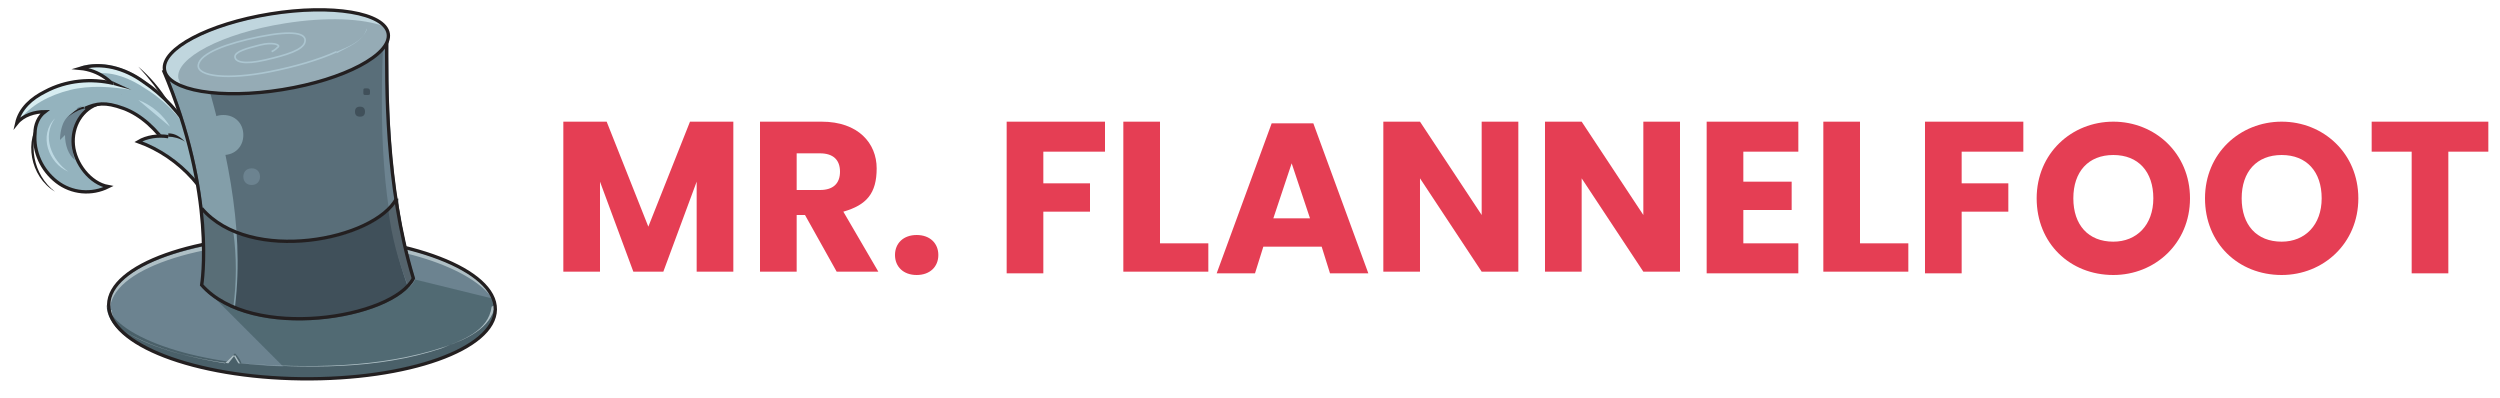 <?xml version="1.0" encoding="UTF-8"?>
<svg id="Layer_1" data-name="Layer 1" xmlns="http://www.w3.org/2000/svg" width="150" height="23.9" version="1.1" viewBox="0 0 150 23.9">
  <g>
    <path d="M33.8,7.3h2.6l2.5,6.3,2.5-6.3h2.6v9h-2.2v-5.4l-2,5.4h-1.8l-2-5.4v5.4h-2.2V7.3Z" fill="#e53e54" stroke-width="0"/>
    <path d="M49.3,7.3c2.2,0,3.3,1.3,3.3,2.8s-.6,2.2-2,2.6l2.1,3.6h-2.5l-1.9-3.4h-.5v3.4h-2.2V7.3h3.7ZM49.2,9.2h-1.4v2.2h1.4c.8,0,1.2-.4,1.2-1.1s-.4-1.1-1.2-1.1Z" fill="#e53e54" stroke-width="0"/>
    <path d="M55,16.5c-.8,0-1.3-.5-1.3-1.2s.5-1.2,1.3-1.2,1.3.5,1.3,1.2-.5,1.2-1.3,1.2Z" fill="#e53e54" stroke-width="0"/>
    <path d="M60.4,7.3h5.9v1.8h-3.7v1.9h2.8v1.7h-2.8v3.7h-2.2V7.3Z" fill="#e53e54" stroke-width="0"/>
    <path d="M69.6,7.3v7.3h2.9v1.7h-5.1V7.3h2.2Z" fill="#e53e54" stroke-width="0"/>
    <path d="M79.2,14.8h-3.4l-.5,1.6h-2.3l3.3-9h2.5l3.3,9h-2.3l-.5-1.6ZM77.5,9.8l-1.1,3.3h2.2l-1.1-3.3Z" fill="#e53e54" stroke-width="0"/>
    <path d="M91.1,7.3v9h-2.2l-3.7-5.6v5.6h-2.2V7.3h2.2l3.7,5.6v-5.6h2.2Z" fill="#e53e54" stroke-width="0"/>
    <path d="M100.8,7.3v9h-2.2l-3.7-5.6v5.6h-2.2V7.3h2.2l3.7,5.6v-5.6h2.2Z" fill="#e53e54" stroke-width="0"/>
    <path d="M107.9,9.1h-3.3v1.8h2.9v1.7h-2.9v2h3.3v1.8h-5.5V7.3h5.5v1.8Z" fill="#e53e54" stroke-width="0"/>
    <path d="M111.6,7.3v7.3h2.9v1.7h-5.1V7.3h2.2Z" fill="#e53e54" stroke-width="0"/>
    <path d="M115.5,7.3h5.9v1.8h-3.7v1.9h2.8v1.7h-2.8v3.7h-2.2V7.3Z" fill="#e53e54" stroke-width="0"/>
    <path d="M126.8,16.5c-2.6,0-4.6-1.9-4.6-4.6s2.1-4.6,4.6-4.6,4.6,1.9,4.6,4.6-2.1,4.6-4.6,4.6ZM126.8,14.5c1.4,0,2.4-1,2.4-2.6s-.9-2.6-2.4-2.6-2.4,1-2.4,2.6.9,2.6,2.4,2.6Z" fill="#e53e54" stroke-width="0"/>
    <path d="M136.9,16.5c-2.6,0-4.6-1.9-4.6-4.6s2.1-4.6,4.6-4.6,4.6,1.9,4.6,4.6-2.1,4.6-4.6,4.6ZM136.9,14.5c1.4,0,2.4-1,2.4-2.6s-.9-2.6-2.4-2.6-2.4,1-2.4,2.6.9,2.6,2.4,2.6Z" fill="#e53e54" stroke-width="0"/>
    <path d="M142.3,7.3h7v1.8h-2.4v7.3h-2.2v-7.3h-2.4v-1.8Z" fill="#e53e54" stroke-width="0"/>
  </g>
  <g>
    <path d="M3.3,11.5c-1.5-.9-1.9-3.1-.8-4.4-.9,1.5-.5,3.4.8,4.4h0Z" fill="#231f20" stroke-width="0"/>
    <path d="M8.3,4c1.4,1.2,2.5,2.9,2.9,4.8-.6-1.8-1.6-3.4-2.9-4.8h0Z" fill="#231f20" stroke-width="0"/>
    <path d="M7.9,6.2c0,0-.7-.5-.7-.6-.5-.9-1.4-1.5-2.4-1.6,1.3-.4,2.7,0,3.8.8,1.2.8,2.2,1.9,3,3.2s1.3,2.7,1.6,4.1" fill="#94b3be" stroke-width="0"/>
    <path d="M11.7,8.5c-.7-1.3-1.7-2.4-3-3.2-.9-.6-1.9-1-2.9-.9-.3-.1-.6-.2-.9-.3,1.3-.4,2.7,0,3.8.8,1.2.8,2.2,1.9,3,3.2.7,1.3,1.3,2.7,1.6,4.1h-.1c-.4-1.4-.8-2.5-1.5-3.6Z" fill="#d7edf1" stroke-width="0"/>
    <path d="M7.3,5.9c-.4-1-1.4-1.7-2.5-1.8,1.3-.4,2.7,0,3.8.8,1.2.8,2.2,1.9,3,3.2s1.3,2.7,1.6,4.1" fill="none" stroke="#231f20" stroke-miterlimit="10" stroke-width=".2"/>
    <path d="M6,6.2c-1.1.3-1.7,1.4-1.6,2.5s1,2.3,2.1,2.5c-1,.5-2.2.4-3.1-.3s-1.4-1.8-1.3-2.9c0-.5.2-1,.6-1.3-.6,0-1.3.2-1.7.7.2-.9.9-1.5,1.7-1.9,1.6-.8,3.6-.9,5.2-.1" fill="#94b3be" stroke-width="0"/>
    <path d="M7.9,5.4c-1.2-.2-2.5-.3-3.7,0s-2.4.9-3.1,1.9c.4-1,1.3-1.8,2.3-2.2s2.2-.4,3.2-.2" fill="#d7edf1" stroke-width="0"/>
    <path d="M4.7,6.6c-.3.1-.6.3-.8.6-.2.3-.3.8-.3,1.2,0,0,.2-.2.3-.3,0,.6.2,1.2.6,1.5-.2-.5-.2-1,0-1.6,0-.3.1-.6.3-.8.2-.3.5-.6.7-.8s.2,0,0-.1-.2,0-.3,0c-.2,0-.4.1-.6.2Z" fill="#6c8390" stroke-width="0"/>
    <polygon points="6.8 4.9 7.9 5.4 6.8 5.1 6.8 4.9 6.8 4.9" fill="#231f20" stroke-width="0"/>
    <path d="M6,6.2c-1.1.3-1.7,1.4-1.6,2.5s1,2.3,2.1,2.5c-1,.5-2.2.4-3.1-.3s-1.4-1.8-1.3-2.9c0-.5.2-1,.6-1.3-.6,0-1.3.2-1.7.7.2-.9.9-1.5,1.7-1.9,1.3-.7,2.8-.8,4.1-.5" fill="none" stroke="#231f20" stroke-miterlimit="10" stroke-width=".2"/>
    <path d="M9.1,5.7c-.2,0,1.2,3,1,3.1-.7-1-1.6-1.9-2.7-2.3s-1.8-.3-2.6.1,1.3-1.2,1.1-1" fill="#94b3be" stroke-width="0"/>
    <path d="M5.1,6.5c-.4.1-.8.3-1.1.6.3-.3.6-.6,1-.7h0Z" fill="#231f20" stroke-width="0"/>
    <path d="M10.7,8.6l-.6.2c-.7-1-1.6-1.9-2.7-2.3s-1.6-.3-2.3,0" fill="none" stroke="#231f20" stroke-miterlimit="10" stroke-width=".2"/>
    <path d="M11.1,8.5c-.8-.5-1.9-.6-2.8,0,2.5.9,4.5,3.1,5.1,5.7.3-1.2.1-1.9-.3-3" fill="#94b3be" stroke-width="0"/>
    <path d="M10.1,8.2c-.6-.1-1.3,0-1.8.3,2.5.9,4.5,3.1,5.1,5.7.3-1.2.2-2.4-.2-3.5" fill="none" stroke="#231f20" stroke-miterlimit="10" stroke-width=".2"/>
    <path d="M11.1,8.5c-.3-.2-.7-.3-1-.3v-.2c.4,0,.7.2,1,.5,0,0-.3-.2,0,0Z" fill="#231f20" stroke-width="0"/>
    <ellipse cx="18.1" cy="18.5" rx="4.3" ry="11.6" transform="translate(-.6 36.3) rotate(-89.3)" fill="#6c8390" stroke-width="0"/>
    <path d="M6.6,18.6c0-2.4,5.3-4.2,11.7-4.1,5.5,0,10.1,1.6,11.3,3.5-.8-2.1-5.6-3.7-11.4-3.8-6.4,0-11.6,1.8-11.7,4.1,0,.3,0,.6.3.9,0-.2-.1-.4-.1-.6Z" fill="#aebfc5" stroke-width="0"/>
    <path d="M29.5,17.9l-5.3-1.3-11.6,1,5.1,5.1c0,0,.2,0,.3,0,6.4,0,11.6-1.8,11.7-4.1,0-.2,0-.5-.1-.7Z" fill="#516a73" stroke-width="0"/>
    <path d="M14.5,21.9c0-.2-.2-.5-.4-.7-.2.2-.3.3-.5.5" fill="#4a6069" stroke-width="0"/>
    <path d="M18,22c-6,0-11-1.7-11.6-3.7,0,2.4,5.2,4.3,11.6,4.4,6.4,0,11.6-1.8,11.7-4.1,0,0,0,0,0-.1-.5,2-5.5,3.6-11.7,3.5Z" fill="#4a6069" stroke-width="0"/>
    <path d="M29.7,18.3c-.2,1.4-1.8,2.1-3,2.5-3.9,1.3-8.2,1.3-12.3,1,0,0,0,0,0,0l-.3-.5h0s-.4.5-.4.5c-2.1-.3-4.3-.8-6.2-1.9-.6-.4-1.2-1-1.2-1.7,0,.7.6,1.3,1.2,1.7,1.8,1.1,4.2,1.6,6,1.9,0,0,.5-.5.5-.5,0,0,0,0,0,0l.3.5h0c4.1.3,8.3.4,12.2-.9,1.2-.5,2.8-1,3-2.5h0Z" fill="#aebfc5" stroke-width="0"/>
    <ellipse cx="18.1" cy="18.5" rx="4.3" ry="11.6" transform="translate(-.6 36.3) rotate(-89.3)" fill="none" stroke="#231f20" stroke-miterlimit="10" stroke-width=".2"/>
    <path d="M9.8,4.2c3.2,7.5,2.3,12.9,2.3,12.9,3,3.4,11.5,2,12.7-.4-1.7-5.7-1.6-11.5-1.6-14.7" fill="#596e79" stroke-width="0"/>
    <path d="M23.8,12c-1.3,2.5-8.8,3.9-11.7.6v.3c.3,2.7,0,4.3,0,4.3,3,3.4,11.5,2,12.7-.4-.5-1.5-.8-3-1-4.5" fill="#40505a" stroke-width="0"/>
    <path d="M24.5,17.3c.2-.2.3-.3.4-.5-1.7-5.7-1.6-11.5-1.6-14.7h-.3c-.2,5.1-.2,10.5,1.5,15.2Z" fill="#6c8390" stroke-width="0"/>
    <path d="M21.9,6.7c0-.2-.1-.3-.3-.3s-.3.1-.3.3.1.3.3.3.3-.1.3-.3Z" fill="#40505a" stroke-width="0"/>
    <path d="M22.2,5.5c0-.1,0-.2-.2-.2s-.2,0-.2.2,0,.2.2.2.2,0,.2-.2Z" fill="#40505a" stroke-width="0"/>
    <path d="M15.6,10.6c0,.3-.2.5-.5.5s-.5-.2-.5-.5c0-.3.2-.5.5-.5s.5.2.5.5Z" fill="#6c8390" stroke-width="0"/>
    <path d="M14.6,8.1c0,.7-.5,1.2-1.2,1.2s-1.2-.5-1.2-1.2.5-1.2,1.2-1.2,1.2.5,1.2,1.2Z" fill="#839ea9" stroke-width="0"/>
    <path d="M12,3.9l-2.1.3c3.2,7.5,2.3,12.9,2.3,12.9.5.6,1.2,1,1.9,1.3.6-4.9-.6-9.9-2-14.6Z" fill="#839ea9" stroke-width="0"/>
    <path d="M14.1,13.9c-.8-.3-1.5-.8-2-1.4v.3c.3,2.7,0,4.3,0,4.3.5.6,1.2,1,1.9,1.3.2-1.5.2-3,0-4.5Z" fill="#596e77" stroke-width="0"/>
    <path d="M24.9,16.7c-.5-1.5-.8-3-1-4.5v-.3c-.2.2-.3.5-.6.7.2,1.6.6,3.1,1.2,4.6.2-.2.3-.3.4-.5Z" fill="#54636c" stroke-width="0"/>
    <path d="M9.8,4.2c3.2,7.5,2.3,12.9,2.3,12.9,3,3.4,11.5,2,12.7-.4-1.7-5.7-1.6-11.5-1.6-14.7" fill="none" stroke="#231f20" stroke-miterlimit="10" stroke-width=".2"/>
    <path d="M12.1,12.5c2.9,3.4,10.4,1.9,11.7-.6" fill="none" stroke="#231f20" stroke-miterlimit="10" stroke-width=".2"/>
    <ellipse cx="16.6" cy="3.1" rx="6.8" ry="2.3" transform="translate(-.3 2.7) rotate(-9.2)" fill="#95abb5" stroke-width="0"/>
    <path d="M10.7,4.7c-.2-1.2,2.6-2.7,6.4-3.3,2.5-.4,4.7-.3,6,.2-.9-.9-3.6-1.2-6.8-.7-3.7.6-6.6,2.1-6.4,3.3,0,.4.5.8,1.1,1-.2-.1-.2-.3-.3-.5Z" fill="#c0d6de" stroke-width="0"/>
    <ellipse cx="16.6" cy="3.1" rx="6.8" ry="2.3" transform="translate(-.3 2.7) rotate(-9.2)" fill="none" stroke="#231f20" stroke-miterlimit="10" stroke-width=".2"/>
    <path d="M20.2,3.1c-1.1.5-2.5.9-4,1.2-2.5.5-4.4.3-4.3-.4s1.7-1.3,3.7-1.7,2.8-.2,2.7.3-1.1.8-2.4,1.1-1.8.1-1.8-.2.7-.5,1.5-.7,1.2,0,1.1.1-.2.2-.4.3" fill="none" stroke="#acc6d1" stroke-miterlimit="10" stroke-width=".1"/>
    <path d="M22,1.7c-.2.8-1.1,1.1-1.8,1.5,0,0,0-.1,0-.1.7-.3,1.5-.6,1.8-1.3h0Z" fill="#acc6d1" stroke-width="0"/>
    <path d="M3.3,7.1c-.8,1.1-.2,2.5.8,3.2-1.2-.5-1.8-2.2-.8-3.2h0Z" fill="#bcd8e2" stroke-width="0"/>
    <path d="M10.2,7.6c-.4-.7-1.1-1.3-1.9-1.6" fill="#bcd8e2" stroke-width="0"/>
  </g>
</svg>